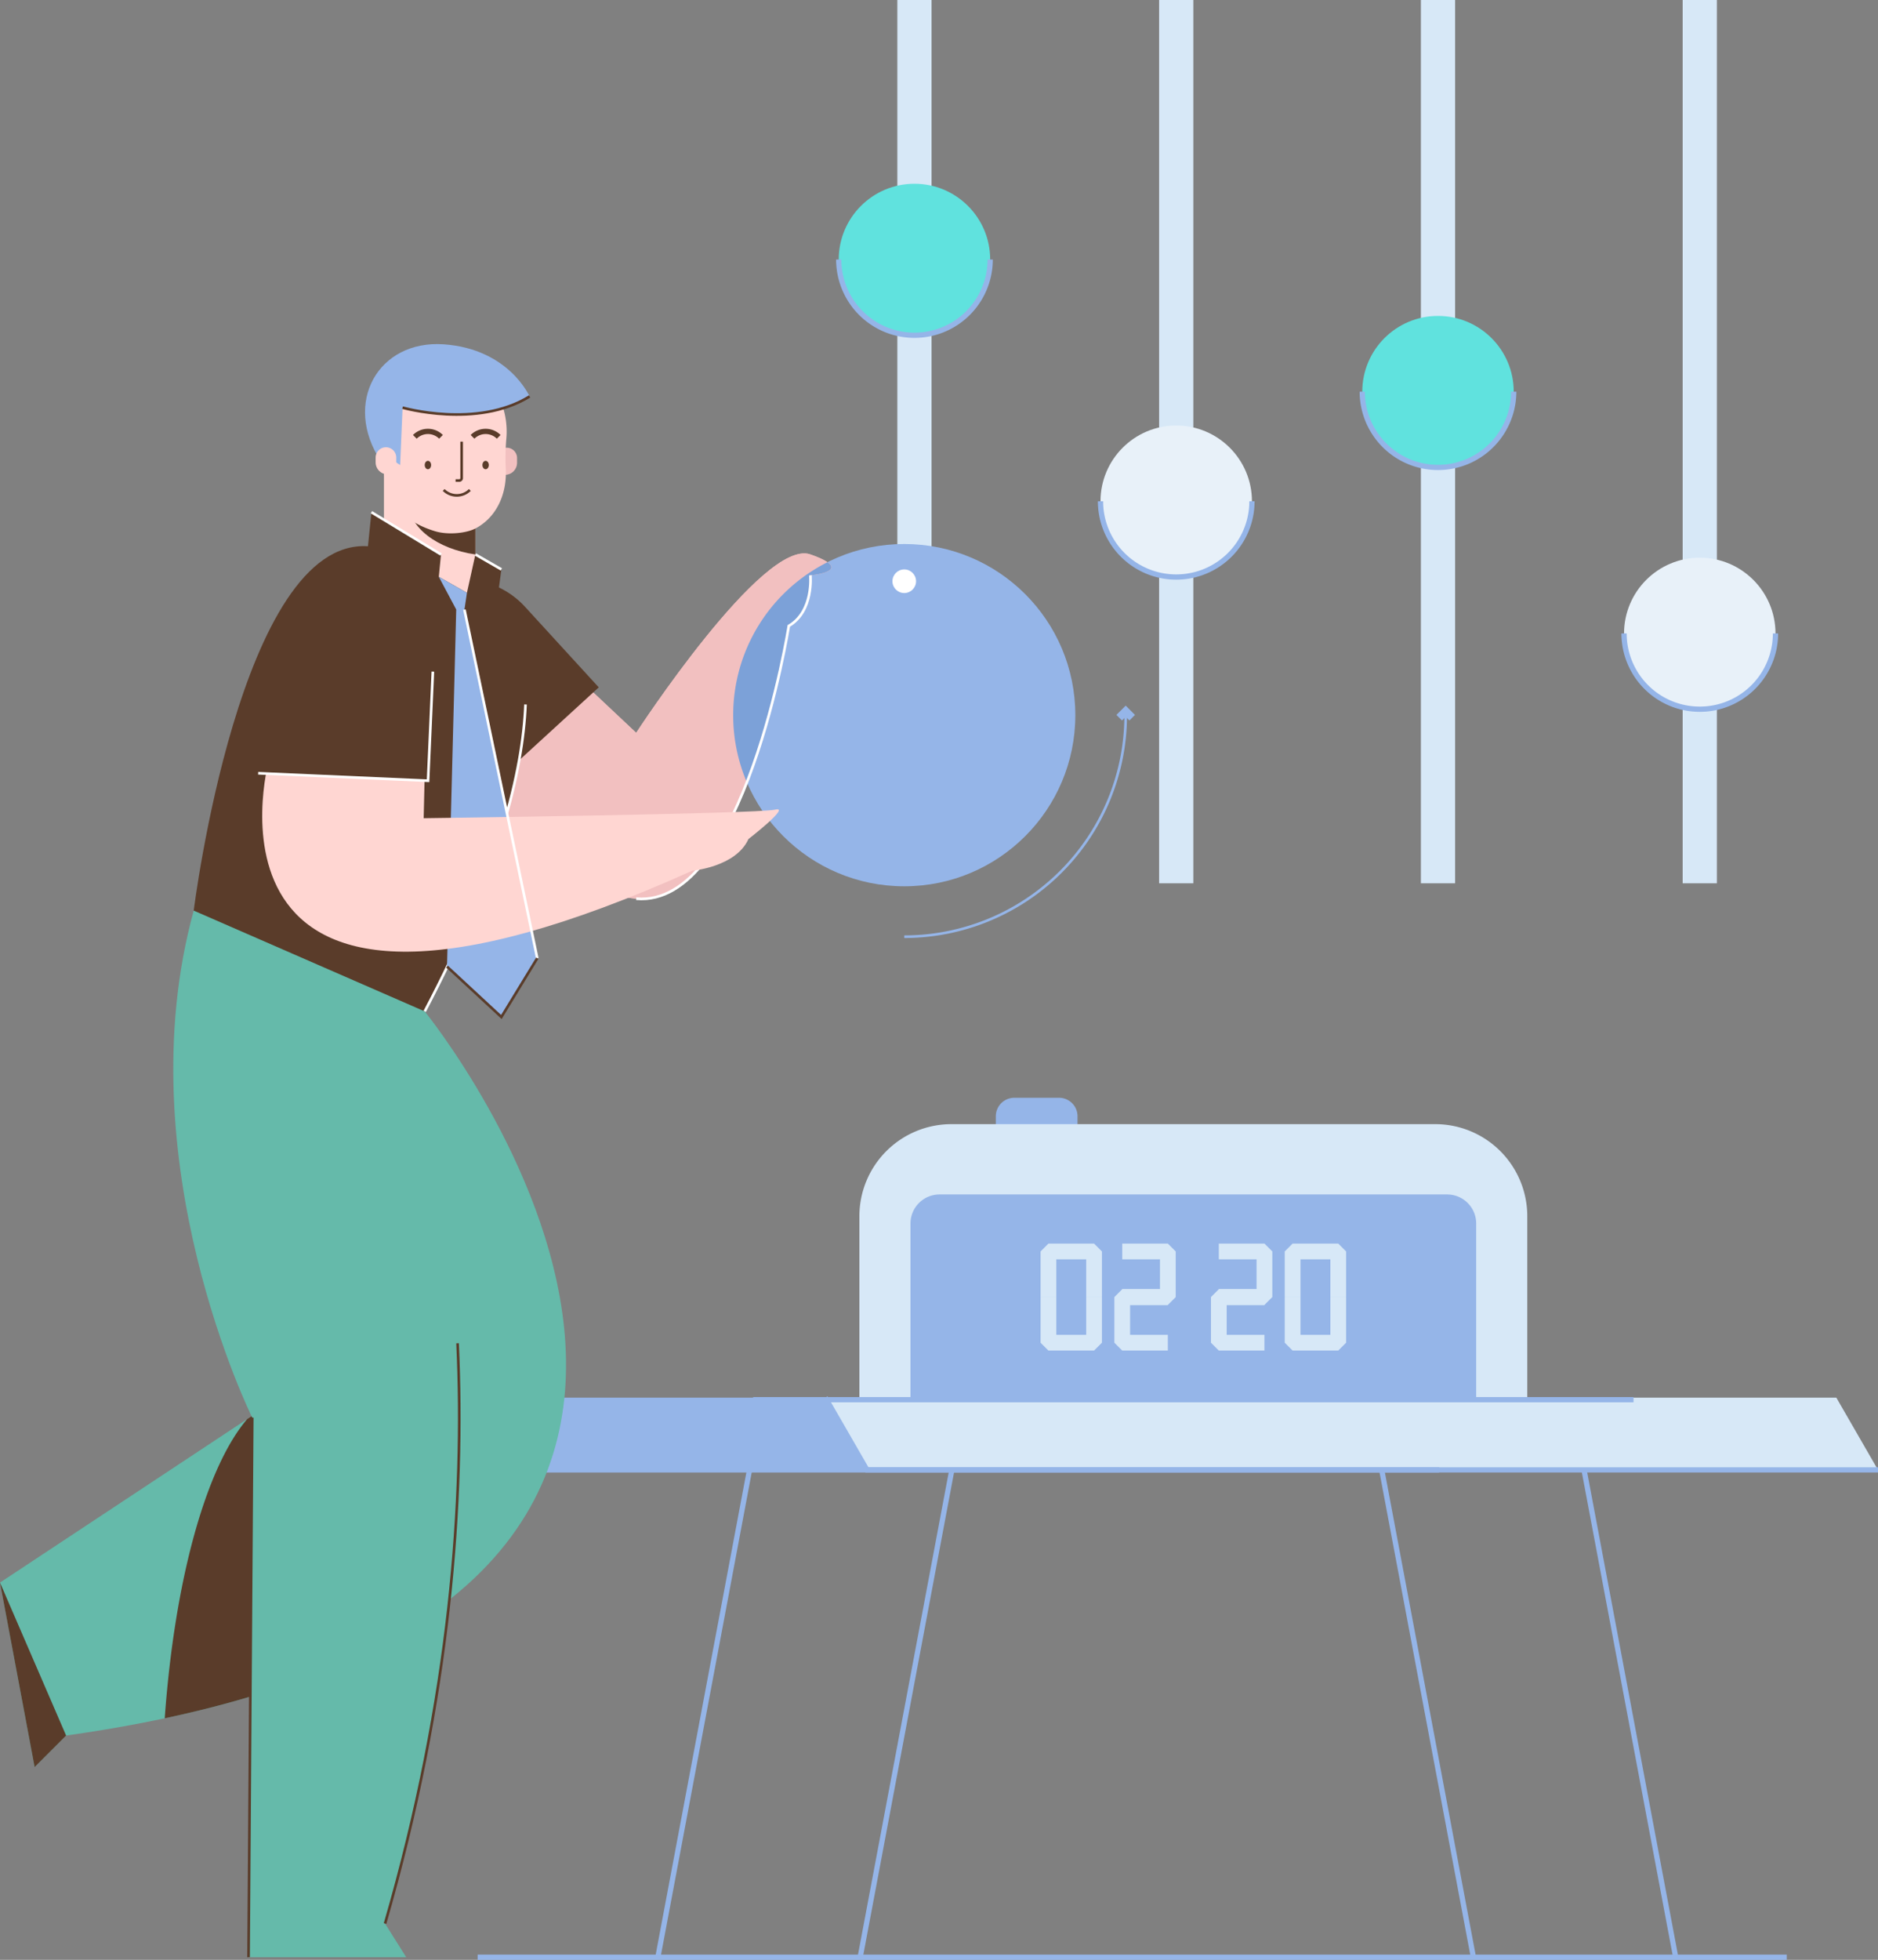 <svg id="Layer_1" data-name="Layer 1" xmlns="http://www.w3.org/2000/svg" viewBox="0 0 715.756 746.622"><rect x="0" y="0" width="715.756" height="746.622" fill="#808080" stroke="none"/><defs><style>.cls-1{fill:#95b5e8;}.cls-2{fill:#d7e8f7;}.cls-12,.cls-14,.cls-16,.cls-17,.cls-3,.cls-6,.cls-9{fill:none;}.cls-16,.cls-3,.cls-6{stroke:#95b5e8;}.cls-12,.cls-14,.cls-16,.cls-3,.cls-6,.cls-9{stroke-miterlimit:10;}.cls-14,.cls-3{stroke-width:2px;}.cls-4{fill:#60e2de;}.cls-5{fill:#e8f1f9;}.cls-7{fill:#f2c0c0;}.cls-8{fill:#7ca1d8;}.cls-9{stroke:#fff;}.cls-10{fill:#5a3c2a;}.cls-11{fill:#65baaa;}.cls-12,.cls-14{stroke:#5a3c2a;}.cls-13{fill:#ffd6d2;}.cls-15{fill:#fff;}.cls-16{stroke-width:3px;}.cls-17{stroke:#d7e8f7;stroke-linejoin:bevel;stroke-width:6px;}</style></defs><title>preferences, options, settings, dials, man</title><polygon class="cls-1" points="163.147 559.97 548.495 559.97 532.615 532.445 147.267 532.445 163.147 559.97"/><polygon class="cls-2" points="330.409 559.97 715.756 559.97 699.876 532.445 314.528 532.445 330.409 559.97"/><line class="cls-3" x1="182.042" y1="745.622" x2="680.981" y2="745.622"/><line class="cls-3" x1="163.147" y1="559.97" x2="548.495" y2="559.97"/><polyline class="cls-3" points="314.528 532.445 330.409 559.97 715.756 559.97"/><line class="cls-3" x1="603.723" y1="559.97" x2="638.657" y2="745.622"/><line class="cls-3" x1="526.614" y1="559.97" x2="561.549" y2="745.622"/><line class="cls-3" x1="285.667" y1="559.97" x2="250.733" y2="745.622"/><line class="cls-3" x1="362.775" y1="559.97" x2="327.841" y2="745.622"/><rect class="cls-2" x="342.002" width="13.041" height="336.497"/><circle class="cls-4" cx="348.522" cy="98.861" r="28.86"/><path class="cls-3" d="M377.383,98.861a28.86,28.86,0,0,1-57.72,0"/><rect class="cls-2" x="441.771" width="13.041" height="336.497"/><circle class="cls-5" cx="448.291" cy="190.968" r="28.86"/><path class="cls-3" d="M477.151,190.968a28.86,28.86,0,0,1-57.72,0"/><rect class="cls-2" x="541.54" width="13.041" height="336.497"/><circle class="cls-4" cx="548.06" cy="149.213" r="28.86"/><path class="cls-3" d="M576.92,149.213a28.86,28.86,0,0,1-57.72,0"/><rect class="cls-2" x="641.308" width="13.041" height="336.497"/><circle class="cls-5" cx="647.829" cy="241.32" r="28.86"/><path class="cls-3" d="M676.689,241.32a28.86,28.86,0,0,1-57.72,0"/><circle class="cls-1" cx="344.634" cy="272.442" r="65.2"/><path class="cls-6" d="M429.034,272.442a84.4,84.4,0,0,1-84.4,84.4"/><path class="cls-7" d="M211.967,250.498l30.499,28.674s48.4-74.333,66.4-67.967,0,7.967,0,7.967,1.368,13.671-8.232,19.271c0,0-16.968,107.529-58.168,103.929-33.096-2.892-62.37-42.4-62.37-42.4"/><path class="cls-7" d="M211.967,250.498l30.499,28.674s48.4-74.333,66.4-67.967,0,7.967,0,7.967,1.368,13.671-8.232,19.271c0,0-16.968,107.529-58.168,103.929-33.096-2.892-62.37-42.4-62.37-42.4"/><path class="cls-8" d="M279.434,272.442a64.978,64.978,0,0,0,5.223,25.598c11.03-28.27,15.977-59.597,15.977-59.597,9.6-5.6,8.232-19.271,8.232-19.271s12.133-1.08,6.507-4.991A65.185,65.185,0,0,0,279.434,272.442Z"/><path class="cls-9" d="M308.865,219.172s1.368,13.671-8.232,19.271c0,0-16.968,107.529-58.168,103.929"/><path class="cls-10" d="M179.314,219.438h0a32.406,32.406,0,0,1,32.406,32.406v41.607a0,0,0,0,1,0,0H146.908a0,0,0,0,1,0,0v-41.607A32.406,32.406,0,0,1,179.314,219.438Z" transform="translate(-126.114 188.39) rotate(-42.476)"/><path class="cls-11" d="M146.634,370.899c2.133,0,15.241,14.4,15.241,14.4s187.308,230.274-136.676,275.871L13.199,673.17,0,602.899l107.868-71.322,12.672-80.396"/><path class="cls-10" d="M62.781,654.601c39.988-8.502,70.342-20.348,93.028-34.371-8.1-52.838-25.03-89.201-44.606-89.201a15.988,15.988,0,0,0-3.305.36l-.03.189-13.659,9.031C78.559,558.898,66.579,601.723,62.781,654.601Z"/><polyline class="cls-10" points="25.199 661.171 13.199 673.17 0 602.899"/><path class="cls-11" d="M146.634,365.032l-72.8-18.133c-26.271,95.433,22.302,193.154,22.302,193.154L94.735,745.622H154.821L146.754,732.795C210.463,513.079,146.634,365.032,146.634,365.032Z"/><line class="cls-12" x1="96.136" y1="540.053" x2="94.735" y2="745.622"/><path class="cls-12" d="M146.754,732.795c25.019-86.283,30.369-161.513,27.641-221.065"/><path class="cls-13" d="M146.334,179.036h34.852a0,0,0,0,1,0,0v38.986a17.426,17.426,0,0,1-17.426,17.426h0A17.426,17.426,0,0,1,146.334,218.022V179.036a0,0,0,0,1,0,0Z"/><path class="cls-10" d="M181.186,211.224c-14.646-2.113-25.572-10.329-25.572-20.149,0-4.493,2.293-8.648,6.176-12.039h19.396Z"/><path class="cls-7" d="M193.788,170.564h0a3.275,3.275,0,0,1,3.275,3.275v3.121a3.933,3.933,0,0,1-3.933,3.933h0a3.933,3.933,0,0,1-3.933-3.933V175.154A4.591,4.591,0,0,1,193.788,170.564Z" transform="translate(386.26 351.456) rotate(180)"/><path class="cls-13" d="M188.733,148.571a30.859,30.859,0,0,1,4.203,18.986,84.72,84.72,0,0,0-.162,11.205c.421,9.479-3.53,18.334-11.588,22.573-3.241,1.705-10.231,2.62-15.477,1.01-9.519-2.922-19.155-9.226-19.426-24.768a51.775,51.775,0,0,0-1.792-12.698c-.979-3.603-1.261-8.838,1.581-15.308C152.34,135.302,177.078,129.692,188.733,148.571Z"/><path class="cls-1" d="M147.097,173.566l5.404,3.594.933-21.86s28.4,8.133,48.4-4.267c0,0-7.867-18.133-32.733-19.867s-38.656,22.222-23.933,44.562"/><path class="cls-12" d="M153.434,155.299s28.4,8.133,48.4-4.267"/><ellipse class="cls-10" cx="163.092" cy="177.16" rx="1.218" ry="1.603"/><ellipse class="cls-10" cx="185.081" cy="177.16" rx="1.218" ry="1.603"/><path class="cls-12" d="M173.638,183.059h1.399a.909.909,0,0,0,.909-.909v-13.902"/><path class="cls-12" d="M179.073,186.655a7.052,7.052,0,0,1-9.973,0"/><path class="cls-14" d="M158.106,166.416a7.052,7.052,0,0,1,9.973,0"/><path class="cls-14" d="M180.095,166.416a7.052,7.052,0,0,1,9.973,0"/><path class="cls-10" d="M186.024,153.992c.048-.005.098-.006.146-.011-.074-.039-.127-.066-.127-.066C186.038,153.941,186.03,153.966,186.024,153.992Z"/><path class="cls-13" d="M147.097,170.393h0a3.933,3.933,0,0,1,3.933,3.933v3.121a3.275,3.275,0,0,1-3.275,3.275h0a4.591,4.591,0,0,1-4.591-4.591v-1.805a3.933,3.933,0,0,1,3.933-3.933Z"/><path class="cls-10" d="M141.567,195.13l26.512,16.094-.84,8.508,10.728,6.1,3.219-14.608,9.903,5.7-1.021,7.575s36.647,37.6-28.193,160.8l-88.041-38.4s17.676-142,66.4-138.8"/><path class="cls-9" d="M200.284,268.376c-1.015,25.152-9.907,62.768-38.409,116.923"/><line class="cls-9" x1="181.186" y1="211.224" x2="191.089" y2="216.924"/><line class="cls-9" x1="141.567" y1="195.13" x2="168.079" y2="211.224"/><polyline class="cls-1" points="167.239 219.733 173.881 232.207 170.367 368.232 191.089 387.432 204.767 365.032 177.012 232.237 177.967 225.832"/><path class="cls-13" d="M295.38,308.448c-6.4,1.6-133.908,3.252-133.908,3.252l.668-28.259-59.793,6.775s-34.967,129.966,161.487,41.484c0,0,16.613-1.385,21.413-12.052C285.247,319.648,301.78,306.848,295.38,308.448Z"/><line class="cls-9" x1="204.767" y1="365.032" x2="177.012" y2="232.237"/><polyline class="cls-12" points="170.367 368.232 191.089 387.432 204.767 365.032"/><path class="cls-10" d="M132.399,222.018h0a32.406,32.406,0,0,1,32.406,32.406v41.607a0,0,0,0,1,0,0H99.993a0,0,0,0,1,0,0v-41.607A32.406,32.406,0,0,1,132.399,222.018Z" transform="translate(11.534 -5.579) rotate(2.524)"/><polyline class="cls-9" points="164.976 255.856 163.144 297.423 98.395 294.569"/><circle class="cls-15" cx="344.634" cy="221.424" r="4.5"/><polyline class="cls-16" points="426.556 273.41 429.034 270.932 431.512 273.41"/><path class="cls-1" d="M386.575,418.21h17.059a7.039,7.039,0,0,1,7.039,7.039V439.637a0,0,0,0,1,0,0H379.536a0,0,0,0,1,0,0V425.249A7.039,7.039,0,0,1,386.575,418.21Z"/><path class="cls-2" d="M362.616,428.254h184.391a35.081,35.081,0,0,1,35.081,35.081V535.778a0,0,0,0,1,0,0H327.535a0,0,0,0,1,0,0V463.335A35.081,35.081,0,0,1,362.616,428.254Z"/><line class="cls-3" x1="622.58" y1="533.222" x2="287.043" y2="533.222"/><path class="cls-1" d="M358.085,455.038h193.454a11.078,11.078,0,0,1,11.078,11.078v67.106a0,0,0,0,1,0,0h-215.61a0,0,0,0,1,0,0v-67.106A11.078,11.078,0,0,1,358.085,455.038Z"/><polyline class="cls-17" points="399.59 494.13 399.59 476.746 416.973 476.746 416.973 494.13"/><polyline class="cls-17" points="416.973 494.13 416.973 511.513 399.59 511.513 399.59 494.13"/><polyline class="cls-17" points="427.713 476.746 445.096 476.746 445.096 494.13 427.713 494.13"/><polyline class="cls-17" points="445.096 511.513 427.713 511.513 427.713 494.13 445.096 494.13"/><polyline class="cls-17" points="464.527 476.746 481.911 476.746 481.911 494.13 464.527 494.13"/><polyline class="cls-17" points="481.911 511.513 464.527 511.513 464.527 494.13 481.911 494.13"/><polyline class="cls-17" points="492.65 494.13 492.65 476.746 510.034 476.746 510.034 494.13"/><polyline class="cls-17" points="510.034 494.13 510.034 511.513 492.65 511.513 492.65 494.13"/></svg>